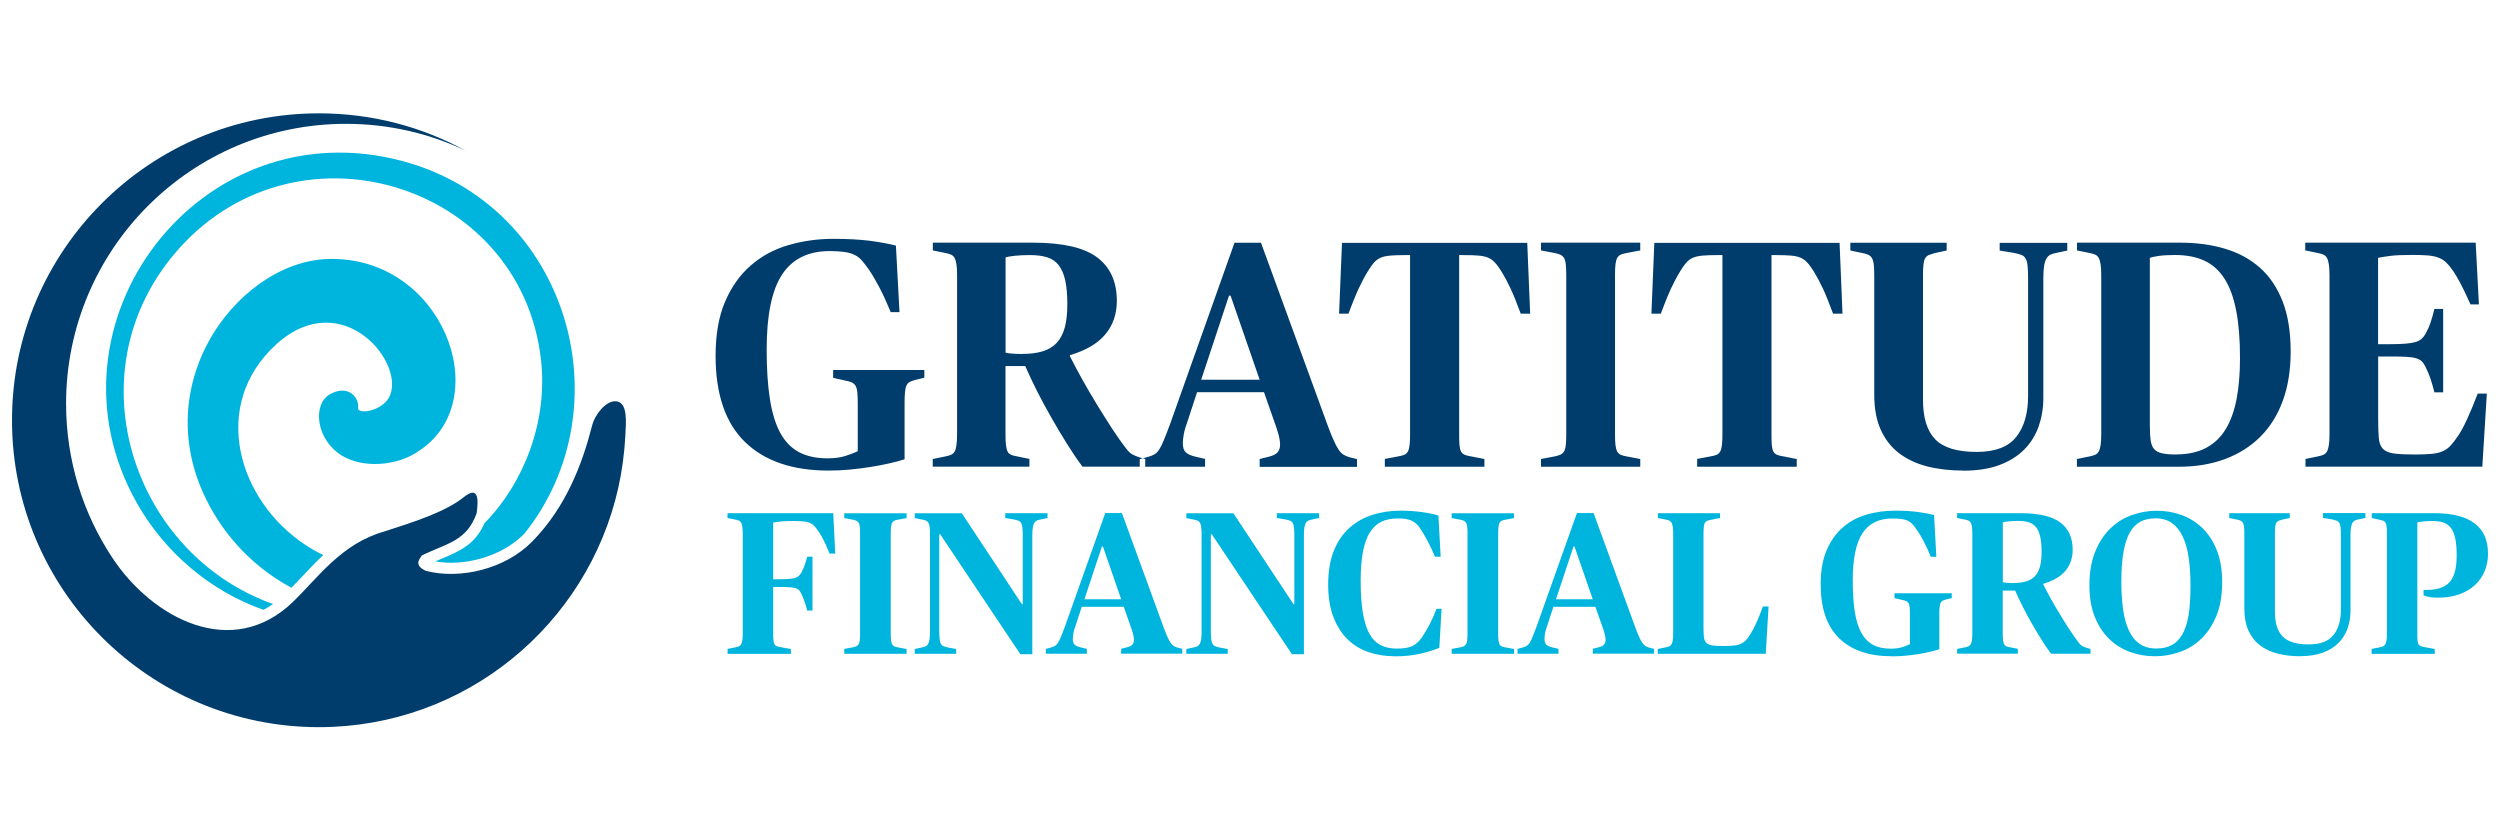<?xml version="1.0" encoding="UTF-8" standalone="no"?>
<svg xmlns="http://www.w3.org/2000/svg" id="Layer_1" viewBox="0 0 300 100">
  <defs>
    <style>.cls-1{fill:#00b5dd;}.cls-1,.cls-2{fill-rule:evenodd;}.cls-2{fill:#003d6d;}</style>
  </defs>
  <path class="cls-2" d="M99.45,56.47c-4.34,0-7.69-1.14-10.05-3.43-2.35-2.29-3.53-5.74-3.53-10.34,0-2.56.38-4.73,1.14-6.5.76-1.77,1.79-3.22,3.08-4.34,1.29-1.13,2.79-1.94,4.5-2.44,1.71-.5,3.52-.76,5.43-.76,1.68,0,3.12.08,4.33.23,1.2.16,2.26.35,3.16.58l.43,7.99h-1.05c-.52-1.25-.98-2.26-1.4-3.04-.41-.78-.81-1.46-1.2-2.03-.31-.45-.59-.81-.85-1.11-.26-.3-.56-.54-.91-.7-.35-.17-.76-.28-1.22-.35-.47-.06-1.05-.1-1.75-.1-2.56,0-4.46.93-5.7,2.8-1.24,1.87-1.86,4.88-1.86,9.03,0,2.31.13,4.29.39,5.94.26,1.64.67,2.99,1.24,4.04.57,1.05,1.32,1.82,2.25,2.32.93.49,2.07.74,3.41.74.83,0,1.53-.09,2.11-.27.58-.18,1.09-.38,1.53-.58v-5.85c0-.54-.02-.98-.06-1.31-.04-.32-.12-.57-.23-.74-.12-.17-.27-.29-.45-.37-.18-.08-.4-.14-.66-.19l-1.55-.35v-.94h10.94v.93l-1.13.27c-.26.08-.47.16-.62.23-.16.08-.28.21-.37.39-.09.18-.16.43-.19.76-.04.32-.06.76-.06,1.3v6.83c-.54.18-1.16.35-1.86.5-.7.16-1.45.3-2.25.43-.8.13-1.62.23-2.46.31-.84.08-1.69.12-2.54.12h0ZM111.94,55.08l1.51-.31c.26-.05.48-.12.66-.19.18-.08.32-.2.43-.37s.18-.42.23-.76c.05-.34.08-.78.08-1.32v-19.13c0-.54-.03-.98-.08-1.3-.05-.32-.13-.58-.23-.76s-.25-.31-.43-.39c-.18-.08-.4-.14-.66-.19l-1.51-.31v-.93h12.07c3.52,0,6.07.59,7.64,1.76,1.58,1.18,2.37,2.92,2.37,5.22,0,1.58-.46,2.92-1.38,4.02-.92,1.1-2.33,1.93-4.25,2.5v.12c.44.88.94,1.82,1.49,2.81.56,1,1.14,1.99,1.75,2.99.61,1,1.22,1.96,1.82,2.89.61.93,1.18,1.75,1.73,2.44.21.28.42.49.64.62.22.13.52.26.91.39l.7.19v.93h-7.53c-.62-.83-1.24-1.74-1.86-2.74-.62-1-1.24-2.02-1.84-3.08-.61-1.06-1.18-2.13-1.73-3.2-.54-1.07-1.02-2.09-1.44-3.05h-2.37v8.19c0,.54.02.98.06,1.3.04.32.1.58.19.76.09.18.23.31.41.39.18.08.41.14.7.19l1.51.31v.93h-11.6v-.93h0ZM122.65,42.47c.96,0,1.78-.1,2.46-.31.69-.21,1.25-.54,1.69-1.01.44-.47.76-1.08.97-1.84.21-.76.31-1.7.31-2.81s-.08-2.09-.25-2.85c-.17-.76-.43-1.37-.78-1.82-.35-.45-.81-.77-1.38-.95-.57-.18-1.25-.27-2.06-.27-.7,0-1.3.03-1.8.08-.5.05-.89.12-1.14.19v11.44c.05.03.27.06.64.1.37.04.82.06,1.34.06h0ZM136.77,55.08v.93h7.84v-.94l-1.16-.27c-.54-.13-.93-.3-1.16-.52-.23-.22-.35-.59-.35-1.11,0-.28.04-.65.12-1.09.08-.44.22-.93.43-1.48l1.16-3.54h8.03l1.24,3.54c.21.55.37,1.06.5,1.54.13.49.19.89.19,1.23,0,.36-.1.67-.29.9-.19.23-.55.41-1.07.54l-1.09.27v.94h11.68v-.93l-.93-.23c-.26-.08-.49-.18-.7-.31-.21-.13-.4-.33-.58-.6-.18-.27-.38-.63-.58-1.09-.21-.45-.44-1.03-.7-1.73l-8.03-22h-3.18l-7.72,21.73c-.31.83-.56,1.48-.76,1.96-.19.48-.38.85-.56,1.13-.18.27-.37.47-.58.58-.21.12-.45.21-.74.29l-1.01.27h0ZM144.14,45.57l3.34-10.09h.19l3.49,10.09h-7.02ZM166.14,55.08l1.63-.31c.31-.05.56-.12.74-.19.18-.08.32-.21.43-.39.1-.18.17-.44.21-.76.04-.32.06-.76.06-1.3v-21.52h-.54c-.75,0-1.36.02-1.82.06-.47.04-.85.12-1.16.25-.31.13-.58.33-.81.59-.23.26-.48.61-.74,1.05-.21.34-.4.67-.58,1.02-.18.34-.36.7-.54,1.09-.18.39-.37.83-.56,1.31-.19.48-.41,1.03-.64,1.66h-1.13l.35-8.5h22.23l.35,8.5h-1.13c-.23-.63-.45-1.18-.64-1.66-.19-.49-.38-.92-.56-1.31-.18-.39-.36-.75-.54-1.09-.18-.34-.38-.68-.58-1.02-.28-.45-.54-.8-.78-1.05-.23-.26-.5-.46-.81-.59-.31-.13-.69-.21-1.14-.25-.45-.04-1.07-.06-1.84-.06h-.5v21.52c0,.54.01.98.04,1.3.03.32.09.58.19.76.1.18.25.31.45.39.19.08.45.14.76.19l1.59.31v.93h-11.95v-.93h0ZM184.92,55.08l1.63-.31c.26-.05.48-.12.66-.19.18-.08.33-.2.45-.37.12-.17.19-.42.23-.76.04-.34.06-.78.06-1.32v-19.13c0-.54-.02-.98-.06-1.32-.04-.34-.12-.59-.23-.76-.12-.17-.27-.29-.45-.37-.18-.08-.4-.14-.66-.19l-1.63-.31v-.93h11.91v.93l-1.63.31c-.28.05-.52.12-.7.19-.18.08-.32.21-.43.39-.1.18-.17.43-.21.76-.04.32-.06.76-.06,1.3v19.13c0,.54.02.98.06,1.3.04.32.11.58.21.76.1.18.25.31.43.39.18.08.41.14.7.19l1.63.31v.93h-11.91v-.93h0ZM203.62,55.08l1.63-.31c.31-.05.56-.12.74-.19.18-.08.32-.21.43-.39.1-.18.17-.44.21-.76.04-.32.06-.76.06-1.3v-21.52h-.54c-.75,0-1.36.02-1.82.06-.47.04-.85.12-1.16.25-.31.13-.58.33-.81.59-.23.26-.48.61-.74,1.05-.21.34-.4.67-.58,1.02-.18.34-.36.7-.54,1.09-.18.39-.37.83-.56,1.31-.19.48-.41,1.03-.64,1.66h-1.13l.35-8.5h22.23l.35,8.5h-1.13c-.23-.63-.45-1.18-.64-1.66-.19-.49-.38-.92-.56-1.31-.18-.39-.36-.75-.54-1.09-.18-.34-.38-.68-.58-1.02-.28-.45-.54-.8-.78-1.05-.23-.26-.5-.46-.81-.59-.31-.13-.69-.21-1.14-.25-.45-.04-1.07-.06-1.84-.06h-.5v21.52c0,.54.01.98.04,1.3.03.32.09.58.19.76.1.18.25.31.45.39.19.08.45.14.76.19l1.59.31v.93h-11.95v-.93h0ZM235.62,56.47c-1.6,0-3.06-.17-4.36-.5-1.31-.34-2.43-.87-3.38-1.59-.94-.72-1.67-1.66-2.19-2.81-.52-1.15-.78-2.55-.78-4.21v-14.35c0-.54-.02-.98-.06-1.3-.04-.32-.12-.58-.23-.76-.12-.18-.26-.31-.45-.39-.18-.08-.4-.14-.66-.19l-1.47-.31v-.93h11.56v.93l-1.44.31c-.28.08-.52.16-.7.23-.18.08-.32.2-.43.37-.1.17-.17.41-.21.74-.04.32-.06.76-.06,1.3v14.98c0,2.15.49,3.72,1.47,4.73.98,1.01,2.64,1.51,4.97,1.51,2.2,0,3.78-.59,4.73-1.78.96-1.19,1.44-2.83,1.44-4.93v-14.04c0-.67-.02-1.2-.06-1.59-.04-.39-.12-.69-.25-.89-.13-.21-.31-.35-.54-.43-.23-.08-.53-.16-.89-.23l-1.67-.27v-.93h8.11v.93l-1.28.27c-.28.05-.52.12-.72.21-.19.09-.36.24-.48.45-.13.21-.23.5-.29.87-.06.37-.1.89-.1,1.53v14.39c0,1.19-.19,2.31-.56,3.38-.38,1.06-.95,1.99-1.73,2.77-.78.79-1.77,1.41-2.97,1.86-1.2.45-2.64.68-4.33.68h0ZM249.24,55.08l1.51-.31c.26-.05.48-.12.66-.19.18-.08.32-.21.43-.39.1-.18.18-.43.23-.76.05-.32.08-.76.08-1.3v-19.13c0-.54-.03-.98-.08-1.3-.05-.32-.13-.58-.23-.76-.1-.18-.25-.31-.43-.39-.18-.08-.4-.14-.66-.19l-1.51-.31v-.93h12.41c1.94,0,3.72.24,5.33.72,1.62.48,3.01,1.23,4.19,2.27,1.18,1.03,2.09,2.39,2.74,4.05.65,1.67.97,3.68.97,6.03,0,2.22-.32,4.2-.95,5.92-.63,1.72-1.54,3.16-2.72,4.33-1.18,1.16-2.59,2.05-4.25,2.66-1.66.61-3.49.91-5.51.91h-12.22v-.93h0ZM261.11,54.53c1.42,0,2.63-.26,3.61-.78.98-.52,1.77-1.27,2.37-2.26.59-.98,1.03-2.19,1.3-3.61.27-1.43.41-3.05.41-4.87,0-2.23-.15-4.13-.45-5.7-.3-1.56-.76-2.85-1.4-3.85-.63-1-1.44-1.72-2.42-2.18-.98-.45-2.15-.68-3.49-.68-.75,0-1.38.03-1.9.1-.52.06-.91.15-1.16.25v20.01c0,.78.03,1.4.1,1.87.06.47.21.83.43,1.07.22.25.54.41.95.5.41.09.97.14,1.67.14h0ZM276.63,55.08l1.51-.31c.26-.05.48-.12.66-.19.18-.08.32-.21.43-.39.1-.18.18-.43.23-.76.05-.32.08-.76.08-1.3v-19.13c0-.54-.03-.98-.08-1.3-.05-.32-.13-.58-.23-.76-.1-.18-.25-.31-.43-.39-.18-.08-.4-.14-.66-.19l-1.51-.31v-.93h20.45l.39,7.41h-1.01c-.47-1.05-.86-1.88-1.18-2.48-.32-.6-.61-1.1-.87-1.49-.31-.45-.6-.8-.87-1.06-.27-.27-.59-.46-.95-.59-.36-.14-.79-.22-1.28-.26-.49-.04-1.11-.06-1.86-.06-1.16,0-2.05.04-2.66.12-.61.08-1.08.16-1.42.23v10.36h1.51c.7,0,1.29-.02,1.77-.06.48-.04.87-.1,1.18-.19.31-.09.56-.21.74-.37.18-.16.34-.35.47-.58.26-.47.47-.92.62-1.38.16-.45.31-1,.47-1.65h1.05v10.01h-1.05c-.16-.62-.31-1.16-.47-1.63-.16-.47-.36-.96-.62-1.47-.13-.26-.27-.47-.43-.62-.16-.16-.38-.28-.68-.37-.3-.09-.69-.15-1.16-.17-.48-.03-1.11-.04-1.88-.04h-1.51v7.57c0,.94.03,1.69.08,2.25.05.56.22.99.5,1.27.28.28.72.47,1.32.55.59.08,1.44.12,2.52.12.83,0,1.5-.03,2.02-.08.52-.05.96-.16,1.32-.32.36-.16.67-.38.93-.67.26-.28.54-.65.85-1.1.34-.47.7-1.14,1.11-2.02.4-.87.83-1.91,1.3-3.12h1.09l-.54,8.77h-21.22v-.93Z"/>
  <path class="cls-1" d="M87.3,77.87l.95-.19c.16-.03.3-.07.41-.12.11-.05.2-.13.27-.23.06-.11.11-.26.15-.48.03-.21.05-.49.05-.83v-12.01c0-.34-.02-.61-.05-.82-.03-.2-.08-.36-.15-.48-.07-.11-.15-.19-.27-.24-.11-.05-.25-.09-.41-.12l-.95-.19v-.58h12.69l.24,4.85h-.68c-.29-.72-.54-1.28-.74-1.66-.2-.39-.4-.73-.6-1.02-.18-.26-.35-.48-.5-.64-.15-.17-.34-.29-.56-.38-.22-.09-.48-.15-.79-.17-.31-.02-.71-.04-1.19-.04-.62,0-1.11.02-1.49.06-.37.04-.67.09-.9.13v6.8h.61c.5,0,.91-.01,1.23-.04.32-.02.57-.06.77-.12.19-.06.35-.13.45-.23.11-.1.2-.21.28-.34.16-.28.3-.57.41-.88.11-.31.23-.67.34-1.1h.63v6.46h-.63c-.11-.42-.23-.8-.34-1.12-.11-.32-.25-.65-.41-.97-.08-.16-.17-.29-.27-.39-.1-.1-.24-.17-.44-.22-.19-.05-.45-.08-.77-.1-.32-.02-.73-.02-1.25-.02h-.61v5.59c0,.34.01.62.04.82.02.2.06.36.12.46.06.11.15.18.27.23.12.05.28.09.48.12l1.22.22v.58h-7.6v-.58h0ZM101.31,77.87l1.02-.19c.16-.03.3-.07.41-.12.11-.05.21-.13.28-.23.07-.11.12-.26.15-.48.02-.21.04-.49.04-.83v-12.01c0-.34-.01-.62-.04-.83-.02-.21-.07-.37-.15-.47-.07-.11-.17-.18-.28-.23-.11-.05-.25-.09-.41-.12l-1.02-.19v-.58h7.48v.58l-1.02.19c-.18.03-.32.07-.44.12-.11.05-.2.13-.27.24-.06.11-.11.27-.13.48-.02.2-.04.48-.04.82v12.01c0,.34.01.61.04.82.02.2.07.36.13.48.07.11.15.19.27.24.11.05.26.09.44.12l1.02.19v.58h-7.48v-.58h0ZM112.81,64.11h-.1v11.62c0,.42.02.76.05,1,.03.24.09.43.17.56.08.13.19.22.33.27.14.05.32.1.55.15l.93.17v.58h-4.97v-.58l.78-.17c.19-.03.36-.08.49-.13.13-.06.24-.15.32-.28.08-.13.14-.31.18-.55.04-.24.06-.56.06-.96v-11.77c0-.34-.02-.61-.05-.82-.03-.2-.08-.36-.15-.48-.07-.11-.15-.19-.27-.24-.11-.05-.25-.09-.41-.12l-.95-.19v-.58h5.65l7.21,10.91h.1v-8.19c0-.42-.01-.76-.04-1-.02-.24-.08-.43-.16-.56-.08-.13-.19-.22-.33-.27-.14-.05-.32-.1-.55-.15l-1.02-.17v-.58h5.07v.58l-.8.17c-.18.03-.33.08-.46.13-.13.06-.24.15-.32.28-.08.13-.14.31-.18.55-.04.24-.06.56-.06.96v14.25h-1.44l-9.62-14.4h0ZM125.5,77.87v.58h4.92v-.59l-.73-.17c-.34-.08-.58-.19-.73-.33-.15-.14-.22-.37-.22-.7,0-.18.02-.41.07-.69.05-.28.14-.58.27-.93l.73-2.22h5.04l.78,2.22c.13.35.24.67.32.97.08.3.12.56.12.77,0,.23-.06.42-.18.56-.12.15-.35.26-.67.34l-.68.17v.59h7.33v-.58l-.58-.15c-.16-.05-.31-.11-.44-.19-.13-.08-.25-.21-.37-.38-.11-.17-.24-.4-.37-.68-.13-.28-.28-.65-.44-1.08l-5.04-13.81h-2l-4.85,13.64c-.19.52-.35.93-.48,1.23-.12.3-.24.54-.35.71-.11.17-.24.29-.37.37-.13.07-.28.13-.46.18l-.63.17h0ZM130.13,71.91l2.1-6.33h.12l2.19,6.33h-4.41ZM145.4,64.11h-.1v11.62c0,.42.02.76.05,1,.03.24.09.43.17.56.08.13.19.22.33.27.14.05.32.1.55.15l.93.17v.58h-4.97v-.58l.78-.17c.19-.03.36-.08.49-.13.13-.06.24-.15.32-.28.08-.13.14-.31.18-.55.04-.24.06-.56.06-.96v-11.77c0-.34-.02-.61-.05-.82-.03-.2-.08-.36-.15-.48-.07-.11-.15-.19-.27-.24-.11-.05-.25-.09-.41-.12l-.95-.19v-.58h5.65l7.21,10.91h.1v-8.19c0-.42-.01-.76-.04-1-.02-.24-.08-.43-.16-.56-.08-.13-.19-.22-.33-.27-.14-.05-.32-.1-.55-.15l-1.02-.17v-.58h5.07v.58l-.8.17c-.18.03-.33.08-.46.13-.13.06-.24.15-.32.28-.08.13-.14.31-.18.55-.04.24-.06.56-.06.96v14.25h-1.44l-9.62-14.4h0ZM167.37,78.75c-1.15,0-2.22-.17-3.19-.51-.97-.34-1.81-.86-2.52-1.57-.71-.71-1.26-1.6-1.67-2.68-.41-1.08-.61-2.36-.61-3.84,0-1.59.23-2.95.69-4.08.46-1.13,1.09-2.05,1.89-2.75.8-.71,1.72-1.22,2.77-1.55,1.05-.32,2.15-.49,3.3-.49.94,0,1.81.06,2.61.17.8.11,1.45.25,1.97.41l.27,4.95h-.68c-.29-.7-.6-1.35-.91-1.94-.32-.58-.61-1.08-.89-1.49-.28-.41-.6-.7-.99-.89-.38-.19-.93-.28-1.64-.28-.78,0-1.45.13-2.01.4-.56.27-1.02.7-1.39,1.3-.37.6-.64,1.37-.82,2.32-.18.95-.27,2.11-.27,3.46,0,1.55.09,2.84.27,3.89.18,1.04.45,1.88.8,2.51.36.63.81,1.07,1.35,1.34.54.27,1.18.4,1.91.4.86,0,1.5-.11,1.92-.33.42-.22.8-.57,1.12-1.04.32-.49.63-1,.9-1.53.28-.53.55-1.15.83-1.87h.61l-.27,4.68c-.57.24-1.31.48-2.22.69-.91.22-1.96.33-3.14.33h0ZM174.2,77.87l1.02-.19c.16-.03.3-.07.41-.12.11-.05.21-.13.28-.23.07-.11.12-.26.15-.48.02-.21.04-.49.04-.83v-12.01c0-.34-.01-.62-.04-.83-.02-.21-.07-.37-.15-.47-.07-.11-.17-.18-.28-.23-.11-.05-.25-.09-.41-.12l-1.02-.19v-.58h7.48v.58l-1.02.19c-.18.03-.32.07-.44.12-.11.05-.2.13-.27.24-.06.11-.11.27-.13.48-.02.2-.04.48-.04.82v12.01c0,.34.01.61.04.82.02.2.07.36.13.48.07.11.15.19.27.24.11.05.26.09.44.12l1.02.19v.58h-7.48v-.58h0ZM182.09,77.87l.63-.17c.18-.05.33-.11.46-.18.13-.07.25-.19.37-.37.11-.17.23-.41.35-.71.12-.3.28-.71.48-1.23l4.85-13.64h2l5.04,13.81c.16.44.31.8.44,1.08.13.28.25.51.37.68.11.17.24.3.37.38.13.08.28.15.44.19l.58.15v.58h-7.33v-.59l.68-.17c.32-.08.55-.19.67-.34.12-.15.18-.34.18-.56,0-.21-.04-.47-.12-.77-.08-.3-.19-.62-.32-.97l-.78-2.22h-5.04l-.73,2.22c-.13.35-.22.65-.27.93-.05.28-.07.51-.07.69,0,.32.07.56.22.7.15.14.39.25.73.33l.73.17v.59h-4.92v-.58h0ZM186.72,71.91h4.41l-2.19-6.33h-.12l-2.1,6.33h0ZM198.95,77.87l.95-.19c.16-.03.3-.07.41-.12.11-.05.2-.13.27-.23.06-.11.11-.26.15-.48.03-.21.05-.49.05-.83v-12.01c0-.34-.02-.61-.05-.82-.03-.2-.08-.36-.15-.48-.07-.11-.15-.19-.27-.24-.11-.05-.25-.09-.41-.12l-.95-.19v-.58h7.45v.58l-1.1.22c-.18.03-.32.07-.44.12-.11.05-.2.13-.27.23-.06.11-.11.26-.13.46-.02.2-.04.48-.04.82v11.29c0,.49.02.88.05,1.16.03.28.13.51.28.67.15.16.39.27.71.32.32.05.76.07,1.33.07.5,0,.92-.02,1.25-.05.33-.03.61-.1.84-.2.23-.1.42-.23.58-.39.16-.16.33-.39.51-.66.23-.35.47-.79.73-1.34.26-.55.54-1.25.85-2.1h.68l-.34,5.68h-12.96v-.58h0ZM227.01,78.75c-2.73,0-4.83-.72-6.31-2.16-1.48-1.44-2.22-3.6-2.22-6.49,0-1.61.24-2.97.72-4.08.48-1.11,1.12-2.02,1.94-2.73.81-.71,1.75-1.22,2.83-1.53,1.07-.32,2.21-.48,3.41-.48,1.06,0,1.96.05,2.72.15.76.1,1.42.22,1.99.37l.27,5.02h-.66c-.32-.78-.62-1.42-.88-1.91-.26-.49-.51-.92-.76-1.27-.19-.28-.37-.51-.54-.7-.16-.19-.35-.34-.57-.44-.22-.11-.48-.18-.77-.22-.29-.04-.66-.06-1.1-.06-1.61,0-2.8.58-3.58,1.76-.78,1.17-1.17,3.07-1.17,5.67,0,1.45.08,2.69.24,3.73.16,1.03.42,1.88.78,2.54.36.66.83,1.14,1.41,1.46.58.31,1.3.46,2.14.46.52,0,.96-.06,1.33-.17.37-.11.69-.24.96-.37v-3.67c0-.34-.01-.61-.04-.82-.02-.2-.07-.36-.15-.46-.07-.11-.17-.18-.28-.23-.11-.05-.25-.09-.41-.12l-.97-.22v-.59h6.87v.58l-.71.17c-.16.05-.29.1-.39.15-.1.05-.17.13-.23.24-.06.11-.1.27-.12.47-.02.2-.04.47-.04.82v4.29c-.34.11-.73.22-1.17.32s-.91.19-1.41.27c-.5.08-1.02.15-1.55.19-.53.05-1.06.07-1.6.07h0ZM234.85,77.87l.95-.19c.16-.03.3-.07.41-.12.11-.05.2-.13.27-.23.06-.11.11-.26.15-.48.03-.21.05-.49.05-.83v-12.01c0-.34-.02-.61-.05-.82-.03-.2-.08-.36-.15-.48-.07-.11-.15-.19-.27-.24-.11-.05-.25-.09-.41-.12l-.95-.19v-.58h7.58c2.21,0,3.81.37,4.8,1.11.99.74,1.49,1.83,1.49,3.28,0,.99-.29,1.83-.86,2.52-.58.69-1.47,1.21-2.67,1.57v.07c.28.55.59,1.14.94,1.77.35.63.71,1.25,1.1,1.88.38.63.76,1.23,1.14,1.81.38.58.74,1.1,1.08,1.53.13.18.26.31.4.39.14.08.33.16.57.24l.44.12v.58h-4.73c-.39-.52-.78-1.09-1.17-1.72-.39-.63-.78-1.27-1.16-1.94-.38-.67-.74-1.34-1.08-2.01-.34-.67-.64-1.31-.9-1.91h-1.49v5.14c0,.34.01.61.04.82.02.2.06.36.12.48.06.11.14.19.26.24.11.05.26.09.44.12l.95.19v.58h-7.28v-.58h0ZM241.58,69.96c.6,0,1.12-.06,1.55-.19.43-.13.78-.34,1.06-.63.28-.29.48-.68.61-1.16.13-.48.19-1.07.19-1.77s-.05-1.31-.16-1.79c-.11-.48-.27-.86-.49-1.14-.22-.28-.51-.48-.86-.6-.36-.11-.79-.17-1.29-.17-.44,0-.82.02-1.13.05-.32.03-.56.07-.72.12v7.19s.17.04.4.06c.24.02.52.04.84.04h0ZM258.6,78.75c.97,0,1.94-.16,2.91-.49.97-.32,1.83-.84,2.59-1.56.76-.71,1.38-1.63,1.85-2.75.47-1.12.71-2.48.71-4.09,0-1.46-.21-2.73-.63-3.8-.42-1.07-.99-1.96-1.72-2.67-.72-.71-1.56-1.23-2.51-1.58-.95-.35-1.95-.52-3.01-.52-.97,0-1.94.17-2.91.5-.97.33-1.83.86-2.59,1.58-.76.72-1.38,1.65-1.85,2.79-.47,1.14-.71,2.5-.71,4.09,0,1.43.21,2.68.63,3.74.42,1.06.99,1.95,1.72,2.66.72.71,1.56,1.23,2.51,1.58.95.35,1.95.52,3.01.52h0ZM258.75,77.82c-.8,0-1.46-.19-2-.56-.54-.38-.97-.91-1.29-1.62-.32-.7-.56-1.55-.69-2.54-.14-.99-.21-2.11-.21-3.35,0-1.38.09-2.56.26-3.52.17-.96.42-1.74.76-2.33.33-.59.76-1.02,1.27-1.3.51-.27,1.11-.4,1.79-.4.8,0,1.46.19,2,.57.54.39.97.93,1.3,1.64.33.71.57,1.56.71,2.57.14,1,.21,2.12.21,3.36,0,1.38-.08,2.55-.24,3.51-.16.95-.41,1.72-.76,2.31-.34.58-.77,1.01-1.28,1.27-.51.26-1.12.39-1.81.39h0ZM276.05,78.75c-1.01,0-1.92-.11-2.74-.32-.82-.21-1.53-.54-2.12-1-.59-.45-1.05-1.04-1.38-1.77-.32-.72-.49-1.6-.49-2.64v-9.01c0-.34-.01-.61-.04-.82-.02-.2-.07-.36-.15-.48-.07-.11-.17-.19-.28-.24-.11-.05-.25-.09-.41-.12l-.93-.19v-.58h7.26v.58l-.9.19c-.18.05-.32.1-.44.15-.11.05-.2.13-.27.23-.06.11-.11.26-.13.46-.02.2-.04.48-.04.82v9.4c0,1.35.31,2.34.93,2.97.62.63,1.66.95,3.12.95,1.38,0,2.37-.37,2.97-1.12.6-.75.9-1.78.9-3.09v-8.82c0-.42-.01-.76-.04-1-.02-.24-.08-.43-.16-.56-.08-.13-.19-.22-.34-.27-.15-.05-.33-.1-.56-.15l-1.05-.17v-.58h5.09v.58l-.8.17c-.18.03-.33.08-.45.13-.12.06-.22.15-.3.28-.08.13-.14.31-.18.55-.04.24-.06.56-.06.96v9.04c0,.75-.12,1.45-.35,2.12-.24.67-.6,1.25-1.08,1.74-.49.5-1.11.89-1.86,1.17-.76.28-1.66.43-2.72.43h0ZM284.6,77.87l.95-.19c.16-.03.3-.07.41-.12.11-.05.2-.13.27-.23.06-.11.11-.26.15-.48.03-.21.05-.49.05-.83v-12.01c0-.34-.01-.61-.04-.82-.02-.2-.07-.36-.13-.46-.06-.11-.14-.18-.23-.22-.09-.04-.21-.08-.35-.11l-1.07-.24v-.58h7.5c2.13,0,3.74.4,4.82,1.21,1.09.8,1.63,2.03,1.63,3.67,0,.73-.13,1.41-.39,2.05-.26.63-.64,1.19-1.15,1.67-.5.48-1.13.86-1.89,1.13-.76.28-1.62.41-2.59.41-.45,0-.82-.03-1.11-.1-.28-.06-.48-.12-.6-.17v-.66c.7.02,1.3-.04,1.8-.17.5-.13.91-.36,1.23-.67.32-.32.55-.75.71-1.29.15-.54.23-1.21.23-2.01s-.05-1.47-.16-2c-.11-.53-.28-.95-.51-1.27-.24-.32-.54-.54-.9-.67-.37-.13-.82-.19-1.35-.19-.37,0-.73.02-1.07.05-.34.03-.58.07-.73.12v13.34c0,.34,0,.62.02.82.02.2.06.36.12.46.06.11.16.18.28.23.12.05.28.09.48.12l1.19.22v.58h-7.58v-.58Z"/>
  <path class="cls-1" d="M50.43,54c9.09-6.15,2.67-23.37-11.12-22.92-11.02.36-22.92,16.14-13.19,31.27,2.26,3.51,5.34,6.3,8.86,8.18.39-.4.77-.81,1.17-1.23.84-.9,1.7-1.81,2.64-2.69-.43-.21-.86-.44-1.29-.69-8.5-4.97-12.35-16.38-5.06-23.91,7.95-8.22,16.05,1.02,14.39,5.37-.74,1.96-4,2.46-3.86,1.53.16-1.1-1.15-2.93-3.47-1.54-1.82,1.09-1.66,4.75.86,6.83,1.31,1.09,3.42,1.71,5.89,1.4,1.61-.23,2.85-.66,4.18-1.6h0ZM62.95,64.02l-.04.04c-1.41,1.43-3.3,2.44-5.3,2.99-1.81.5-3.7.61-5.38.32.23-.1.45-.19.66-.28,2.29-.96,4.09-1.71,5.26-4.32,4.77-4.86,7.6-12.27,6.77-19.6-2.42-21.45-29.86-29.64-44.06-12.62-12.15,14.56-4.74,36.02,11.9,41.93-.09.06-.18.13-.28.19-.29.19-.58.36-.87.51-6.36-2.24-11.82-6.88-15.16-12.77-12.21-21.53,7.51-47.65,31.93-41.06,19.84,5.36,26.69,29.48,14.56,44.67Z"/>
  <path class="cls-2" d="M38.27,13.6c6.38,0,12.38,1.62,17.61,4.48-4.36-2.07-9.23-3.22-14.37-3.22C22.97,14.86,7.93,29.89,7.93,48.44c0,6.83,2.04,13.19,5.55,18.49,4.81,7.29,14.37,12.34,21.66,5.31,3.05-2.94,5.82-7.01,11-8.47,3.71-1.19,7.41-2.39,9.59-4.17,1.51-1.16,1.76-.08,1.47,1.98-1.19,3.34-3.51,3.6-6.55,5.05-.48.62-.88,1.25.45,1.87,4.08,1.07,9.51-.2,12.75-3.5,4.08-4.15,6.04-9.35,7.22-14,.28-1.14,1.57-2.89,2.78-2.85,1.54.04,1.27,2.57,1.19,4.13-.11,2.15-.4,4.25-.85,6.28-3.7,16.43-18.38,28.7-35.93,28.7C17.93,87.25,1.44,70.76,1.44,50.43S17.93,13.6,38.27,13.6Z"/>
</svg>
